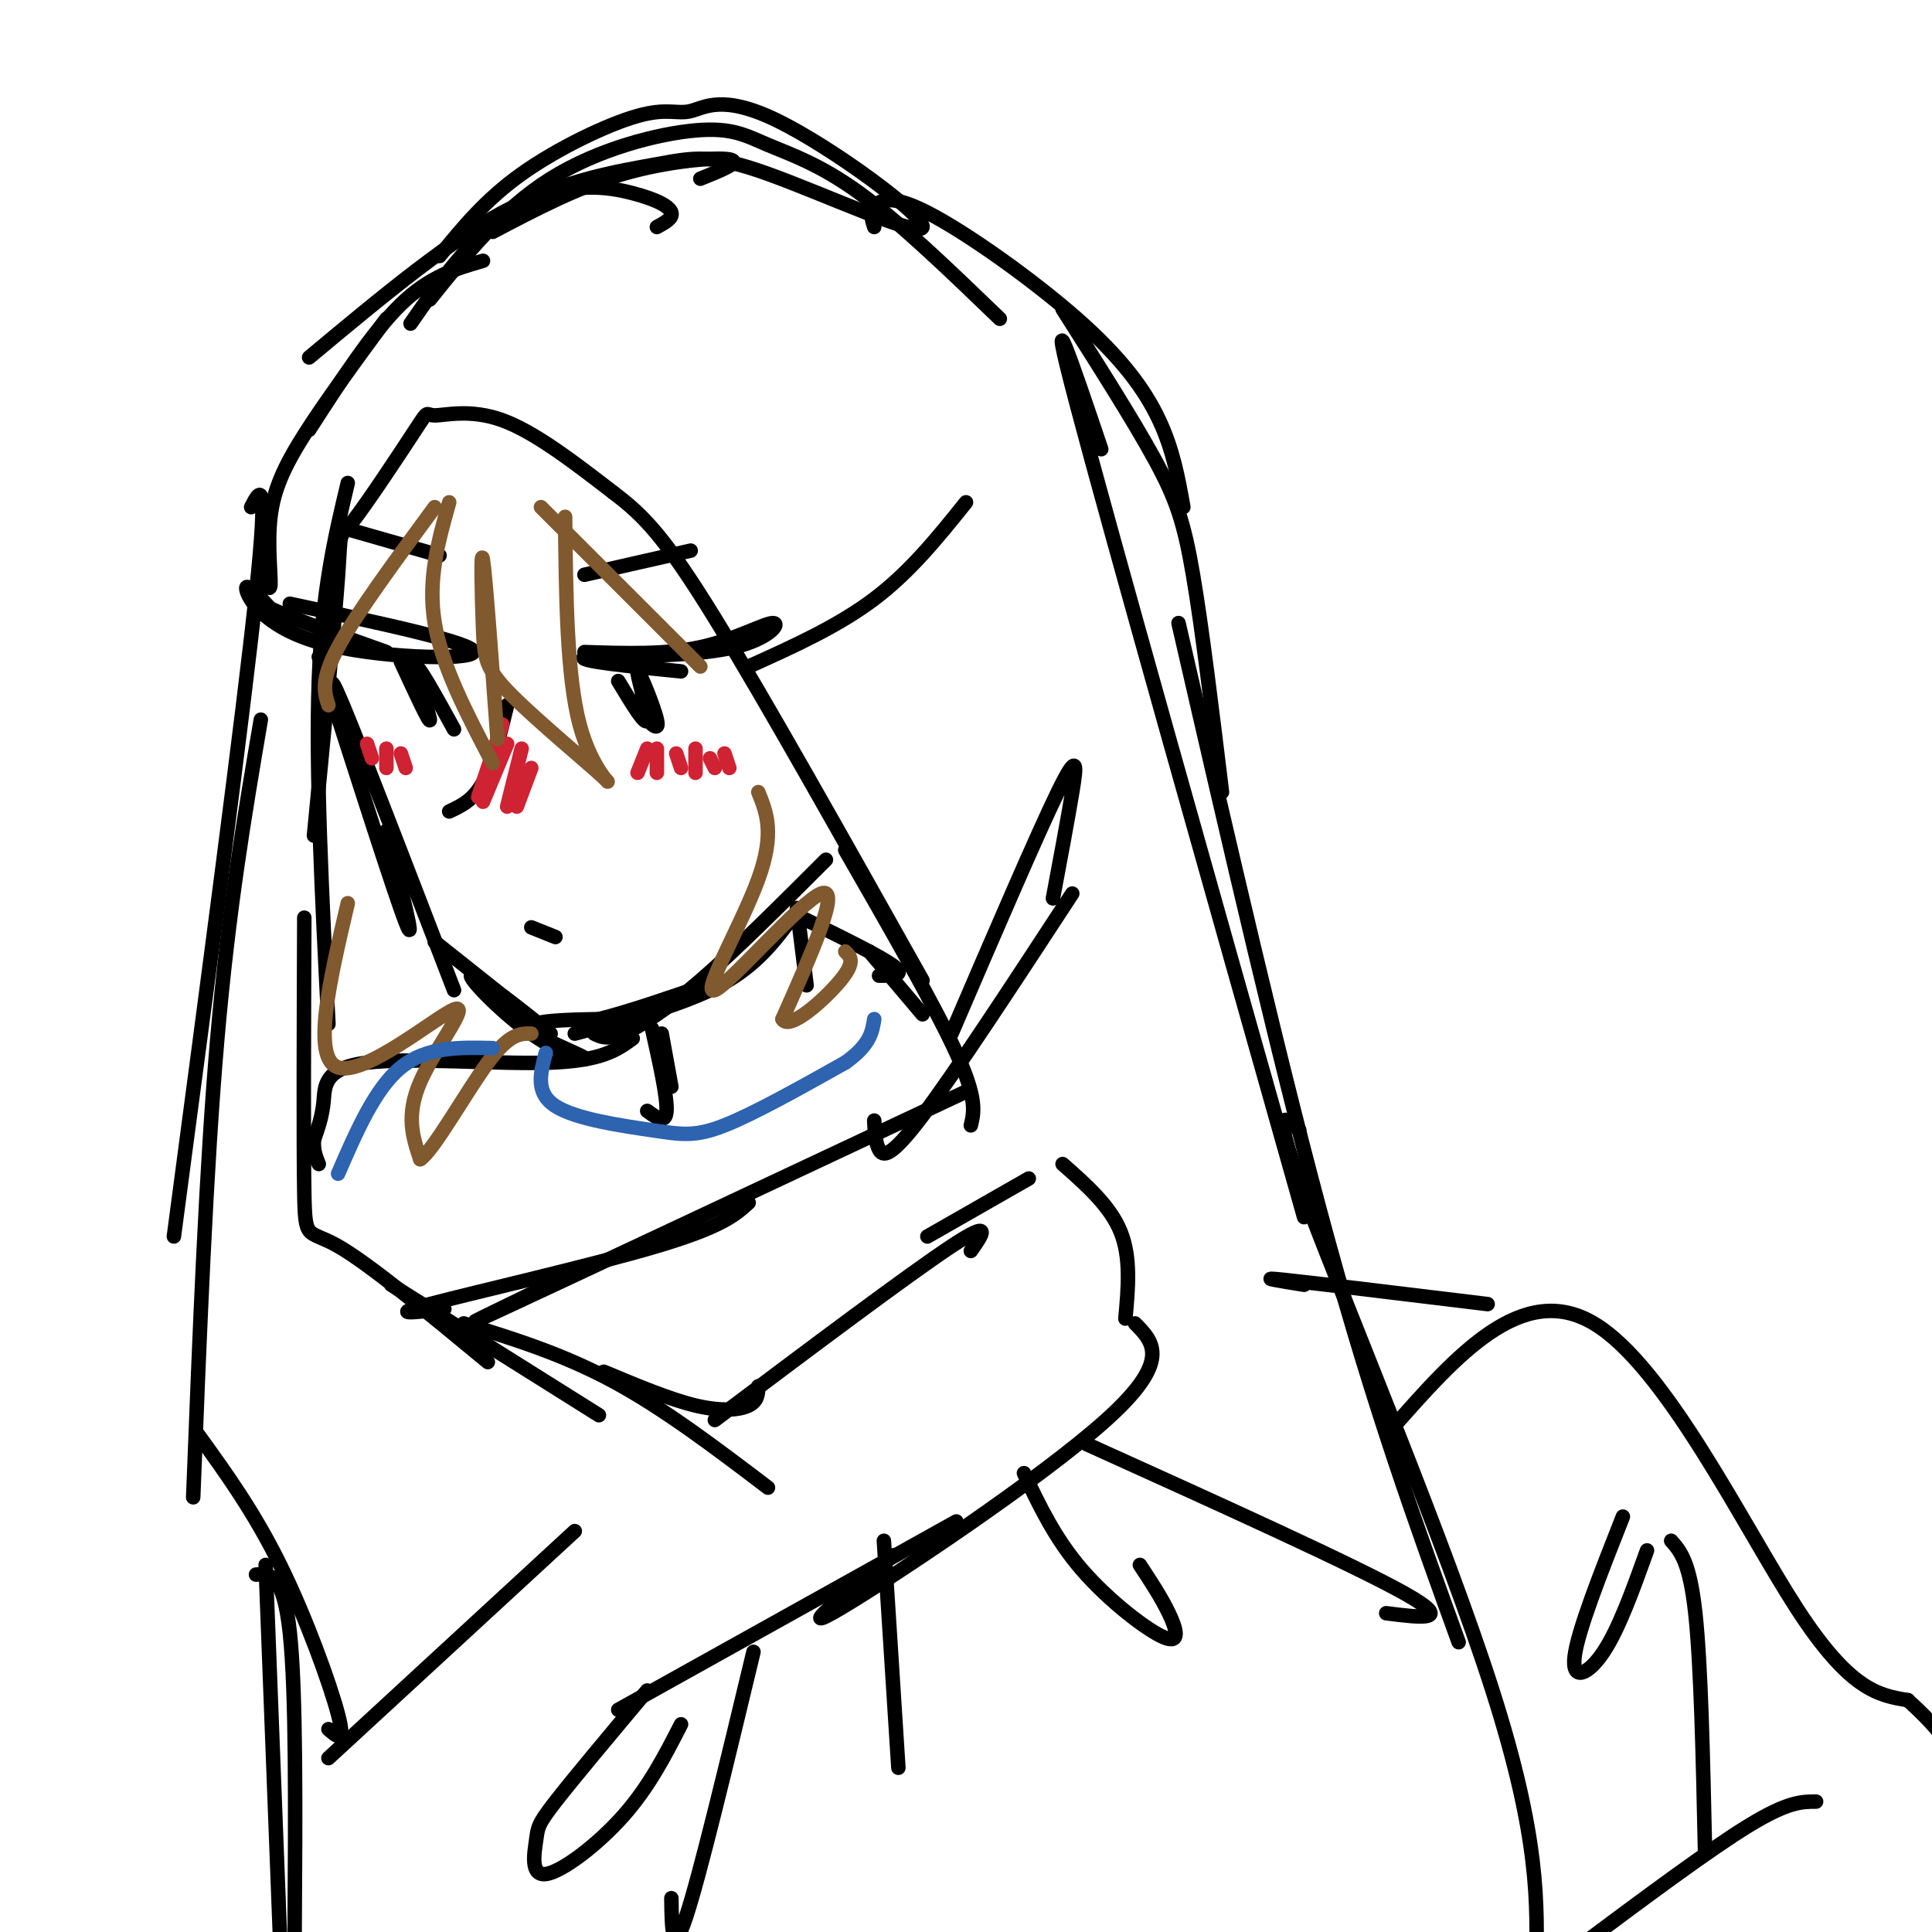 <svg viewBox='0 0 400 400' version='1.1' xmlns='http://www.w3.org/2000/svg' xmlns:xlink='http://www.w3.org/1999/xlink'><g fill='none' stroke='rgb(0,0,0)' stroke-width='3' stroke-linecap='round' stroke-linejoin='round'><path d='M66,136c7.833,24.500 15.667,49.000 18,55c2.333,6.000 -0.833,-6.500 -4,-19'/><path d='M71,150c-1.917,-6.583 -3.833,-13.167 0,-4c3.833,9.167 13.417,34.083 23,59'/><path d='M90,195c12.201,9.701 24.402,19.402 24,19c-0.402,-0.402 -13.406,-10.906 -16,-12c-2.594,-1.094 5.222,7.222 12,12c6.778,4.778 12.517,6.017 11,5c-1.517,-1.017 -10.291,-4.291 -11,-6c-0.709,-1.709 6.645,-1.855 14,-2'/><path d='M124,211c6.000,-1.500 14.000,-4.250 22,-7'/><path d='M119,214c11.250,-3.000 22.500,-6.000 30,-10c7.500,-4.000 11.250,-9.000 15,-14'/><path d='M123,214c1.333,0.667 2.667,1.333 6,0c3.333,-1.333 8.667,-4.667 16,-11c7.333,-6.333 16.667,-15.667 26,-25'/><path d='M60,125c19.202,4.101 38.405,8.202 38,10c-0.405,1.798 -20.417,1.292 -32,-2c-11.583,-3.292 -14.738,-9.369 -15,-11c-0.262,-1.631 2.369,1.185 5,4'/><path d='M56,126c4.833,2.167 14.417,5.583 24,9'/><path d='M83,137c3.044,6.578 6.089,13.156 6,12c-0.089,-1.156 -3.311,-10.044 -3,-11c0.311,-0.956 4.156,6.022 8,13'/><path d='M121,135c8.393,0.280 16.786,0.560 24,-1c7.214,-1.560 13.250,-4.958 15,-5c1.750,-0.042 -0.786,3.274 -8,5c-7.214,1.726 -19.107,1.863 -31,2'/><path d='M121,136c-1.833,0.833 9.083,1.917 20,3'/><path d='M128,141c2.899,4.815 5.798,9.631 6,8c0.202,-1.631 -2.292,-9.708 -2,-10c0.292,-0.292 3.369,7.202 4,10c0.631,2.798 -1.185,0.899 -3,-1'/><path d='M70,109c0.000,0.000 21.000,6.000 21,6'/><path d='M121,119c0.000,0.000 22.000,-5.000 22,-5'/><path d='M105,146c-1.500,6.167 -3.000,12.333 -5,16c-2.000,3.667 -4.500,4.833 -7,6'/><path d='M110,192c0.000,0.000 5.000,2.000 5,2'/></g>
<g fill='none' stroke='rgb(207,34,51)' stroke-width='3' stroke-linecap='round' stroke-linejoin='round'><path d='M104,150c0.000,0.000 -5.000,15.000 -5,15'/><path d='M105,154c0.000,0.000 -5.000,12.000 -5,12'/><path d='M108,155c0.000,0.000 -3.000,12.000 -3,12'/><path d='M110,159c0.000,0.000 -3.000,8.000 -3,8'/><path d='M76,154c0.000,0.000 1.000,3.000 1,3'/><path d='M80,155c0.000,0.000 0.000,4.000 0,4'/><path d='M83,156c0.000,0.000 1.000,3.000 1,3'/><path d='M134,155c0.000,0.000 -2.000,5.000 -2,5'/><path d='M136,155c0.000,0.000 0.000,5.000 0,5'/><path d='M140,156c0.000,0.000 1.000,3.000 1,3'/><path d='M144,155c0.000,0.000 0.000,5.000 0,5'/><path d='M147,157c0.000,0.000 1.000,2.000 1,2'/><path d='M150,156c0.000,0.000 1.000,3.000 1,3'/></g>
<g fill='none' stroke='rgb(0,0,0)' stroke-width='3' stroke-linecap='round' stroke-linejoin='round'><path d='M72,100c-2.667,11.167 -5.333,22.333 -6,41c-0.667,18.667 0.667,44.833 2,71'/><path d='M65,173c2.156,-22.134 4.311,-44.268 5,-54c0.689,-9.732 -0.089,-7.064 3,-11c3.089,-3.936 10.044,-14.478 13,-19c2.956,-4.522 1.911,-3.025 4,-3c2.089,0.025 7.311,-1.421 14,1c6.689,2.421 14.844,8.711 23,15'/><path d='M127,102c6.333,4.778 10.667,9.222 21,26c10.333,16.778 26.667,45.889 43,75'/><path d='M175,176c9.333,16.250 18.667,32.500 23,42c4.333,9.500 3.667,12.250 3,15'/><path d='M63,190c-0.089,23.378 -0.178,46.756 0,57c0.178,10.244 0.622,7.356 7,11c6.378,3.644 18.689,13.822 31,24'/><path d='M81,266c0.000,0.000 43.000,27.000 43,27'/><path d='M200,226c-41.167,19.333 -82.333,38.667 -96,45c-13.667,6.333 0.167,-0.333 14,-7'/><path d='M155,249c-2.733,2.489 -5.467,4.978 -19,9c-13.533,4.022 -37.867,9.578 -47,12c-9.133,2.422 -3.067,1.711 3,1'/><path d='M137,214c0.000,0.000 2.000,11.000 2,11'/><path d='M135,213c1.583,7.083 3.167,14.167 3,17c-0.167,2.833 -2.083,1.417 -4,0'/><path d='M131,215c-3.143,2.304 -6.286,4.607 -17,5c-10.714,0.393 -29.000,-1.125 -38,0c-9.000,1.125 -8.714,4.893 -9,8c-0.286,3.107 -1.143,5.554 -2,8'/><path d='M65,236c-0.167,2.167 0.417,3.583 1,5'/><path d='M165,188c0.000,0.000 2.000,16.000 2,16'/><path d='M166,190c8.167,4.000 16.333,8.000 19,10c2.667,2.000 -0.167,2.000 -3,2'/><path d='M180,197c0.000,0.000 11.000,13.000 11,13'/><path d='M96,274c10.250,3.167 20.500,6.333 31,12c10.500,5.667 21.250,13.833 32,22'/><path d='M125,284c6.844,2.867 13.689,5.733 19,7c5.311,1.267 9.089,0.933 11,0c1.911,-0.933 1.956,-2.467 2,-4'/><path d='M148,294c20.083,-15.083 40.167,-30.167 49,-36c8.833,-5.833 6.417,-2.417 4,1'/><path d='M192,256c0.000,0.000 21.000,-12.000 21,-12'/><path d='M220,241c4.917,4.333 9.833,8.667 12,14c2.167,5.333 1.583,11.667 1,18'/><path d='M235,274c3.822,3.867 7.644,7.733 -6,20c-13.644,12.267 -44.756,32.933 -55,39c-10.244,6.067 0.378,-2.467 11,-11'/><path d='M198,315c0.000,0.000 -70.000,39.000 -70,39'/><path d='M52,105c1.833,-3.583 3.667,-7.167 1,18c-2.667,25.167 -9.833,79.083 -17,133'/><path d='M54,149c-3.333,19.583 -6.667,39.167 -9,66c-2.333,26.833 -3.667,60.917 -5,95'/><path d='M41,297c5.800,8.022 11.600,16.044 17,27c5.400,10.956 10.400,24.844 12,31c1.600,6.156 -0.200,4.578 -2,3'/><path d='M55,324c0.000,0.000 3.000,78.000 3,78'/><path d='M54,118c0.952,2.488 1.905,4.976 2,3c0.095,-1.976 -0.667,-8.417 0,-14c0.667,-5.583 2.762,-10.310 7,-17c4.238,-6.690 10.619,-15.345 17,-24'/><path d='M64,89c6.500,-10.083 13.000,-20.167 19,-26c6.000,-5.833 11.500,-7.417 17,-9'/><path d='M64,74c15.179,-12.661 30.357,-25.321 42,-31c11.643,-5.679 19.750,-4.375 25,-3c5.250,1.375 7.643,2.821 8,4c0.357,1.179 -1.321,2.089 -3,3'/><path d='M102,48c8.822,-4.644 17.644,-9.289 27,-12c9.356,-2.711 19.244,-3.489 22,-3c2.756,0.489 -1.622,2.244 -6,4'/><path d='M91,53c4.736,-5.819 9.472,-11.638 17,-17c7.528,-5.362 17.848,-10.268 24,-12c6.152,-1.732 8.135,-0.289 11,-1c2.865,-0.711 6.611,-3.576 18,2c11.389,5.576 30.422,19.594 30,22c-0.422,2.406 -20.299,-6.798 -32,-11c-11.701,-4.202 -15.227,-3.400 -23,-2c-7.773,1.400 -19.792,3.400 -29,9c-9.208,5.600 -15.604,14.800 -22,24'/><path d='M89,62c7.518,-9.381 15.037,-18.762 25,-25c9.963,-6.238 22.372,-9.332 30,-10c7.628,-0.668 10.477,1.089 15,3c4.523,1.911 10.721,3.974 19,10c8.279,6.026 18.640,16.013 29,26'/><path d='M181,47c-0.434,-1.276 -0.868,-2.552 0,-4c0.868,-1.448 3.037,-3.069 11,1c7.963,4.069 21.721,13.826 31,22c9.279,8.174 14.080,14.764 17,21c2.920,6.236 3.960,12.118 5,18'/><path d='M220,64c7.267,11.422 14.533,22.844 19,31c4.467,8.156 6.133,13.044 8,24c1.867,10.956 3.933,27.978 6,45'/><path d='M228,93c-6.000,-17.750 -12.000,-35.500 -5,-9c7.000,26.500 27.000,97.250 47,168'/><path d='M244,129c10.667,46.417 21.333,92.833 31,128c9.667,35.167 18.333,59.083 27,83'/><path d='M269,234c-3.178,-3.067 -6.356,-6.133 2,16c8.356,22.133 28.244,69.467 38,100c9.756,30.533 9.378,44.267 9,58'/><path d='M53,326c2.833,-0.167 5.667,-0.333 7,12c1.333,12.333 1.167,37.167 1,62'/><path d='M134,350c-7.625,9.093 -15.250,18.185 -19,23c-3.750,4.815 -3.624,5.352 -4,8c-0.376,2.648 -1.255,7.405 2,7c3.255,-0.405 10.644,-5.973 16,-12c5.356,-6.027 8.678,-12.514 12,-19'/><path d='M156,342c-5.583,23.250 -11.167,46.500 -14,55c-2.833,8.500 -2.917,2.250 -3,-4'/><path d='M119,317c0.000,0.000 -51.000,47.000 -51,47'/><path d='M183,319c0.000,0.000 3.000,47.000 3,47'/><path d='M212,305c3.214,6.780 6.429,13.560 12,20c5.571,6.440 13.500,12.542 17,14c3.500,1.458 2.571,-1.726 1,-5c-1.571,-3.274 -3.786,-6.637 -6,-10'/><path d='M225,299c27.833,12.583 55.667,25.167 66,31c10.333,5.833 3.167,4.917 -4,4'/><path d='M222,185c-12.111,18.511 -24.222,37.022 -31,46c-6.778,8.978 -8.222,8.422 -9,7c-0.778,-1.422 -0.889,-3.711 -1,-6'/><path d='M218,186c1.533,-8.178 3.067,-16.356 4,-22c0.933,-5.644 1.267,-8.756 -3,0c-4.267,8.756 -13.133,29.378 -22,50'/><path d='M155,138c9.250,-4.167 18.500,-8.333 26,-14c7.500,-5.667 13.250,-12.833 19,-20'/></g>
<g fill='none' stroke='rgb(129,89,47)' stroke-width='3' stroke-linecap='round' stroke-linejoin='round'><path d='M93,104c-2.250,8.000 -4.500,16.000 -3,25c1.500,9.000 6.750,19.000 12,29'/><path d='M103,153c-1.250,-16.942 -2.499,-33.884 -3,-37c-0.501,-3.116 -0.253,7.593 0,14c0.253,6.407 0.511,8.511 6,14c5.489,5.489 16.209,14.362 19,17c2.791,2.638 -2.345,-0.961 -5,-11c-2.655,-10.039 -2.827,-26.520 -3,-43'/><path d='M157,164c1.720,4.256 3.440,8.512 0,18c-3.440,9.488 -12.042,24.208 -9,23c3.042,-1.208 17.726,-18.345 22,-20c4.274,-1.655 -1.863,12.173 -8,26'/><path d='M162,211c1.378,2.533 8.822,-4.133 12,-8c3.178,-3.867 2.089,-4.933 1,-6'/><path d='M72,187c-3.768,16.077 -7.536,32.155 -2,34c5.536,1.845 20.375,-10.542 24,-12c3.625,-1.458 -3.964,8.012 -7,15c-3.036,6.988 -1.518,11.494 0,16'/><path d='M87,240c2.711,-1.689 9.489,-13.911 14,-20c4.511,-6.089 6.756,-6.044 9,-6'/></g>
<g fill='none' stroke='rgb(45,99,175)' stroke-width='3' stroke-linecap='round' stroke-linejoin='round'><path d='M113,218c-1.119,4.131 -2.238,8.262 2,11c4.238,2.738 13.833,4.083 20,5c6.167,0.917 8.905,1.405 15,-1c6.095,-2.405 15.548,-7.702 25,-13'/><path d='M175,220c5.167,-3.667 5.583,-6.333 6,-9'/><path d='M102,217c-6.833,-0.167 -13.667,-0.333 -19,4c-5.333,4.333 -9.167,13.167 -13,22'/></g>
<g fill='none' stroke='rgb(0,0,0)' stroke-width='3' stroke-linecap='round' stroke-linejoin='round'><path d='M288,296c13.578,-15.422 27.156,-30.844 42,-22c14.844,8.844 30.956,41.956 42,59c11.044,17.044 17.022,18.022 23,19'/><path d='M395,352c5.333,4.833 7.167,7.417 9,10'/><path d='M308,270c-17.833,-2.167 -35.667,-4.333 -42,-5c-6.333,-0.667 -1.167,0.167 4,1'/><path d='M336,314c-4.689,11.889 -9.378,23.778 -10,29c-0.622,5.222 2.822,3.778 6,-1c3.178,-4.778 6.089,-12.889 9,-21'/><path d='M346,319c1.917,2.167 3.833,4.333 5,15c1.167,10.667 1.583,29.833 2,49'/><path d='M376,373c-2.917,0.000 -5.833,0.000 -14,5c-8.167,5.000 -21.583,15.000 -35,25'/></g>
<g fill='none' stroke='rgb(129,89,47)' stroke-width='3' stroke-linecap='round' stroke-linejoin='round'><path d='M112,105c0.000,0.000 33.000,33.000 33,33'/><path d='M90,105c-8.167,11.083 -16.333,22.167 -20,29c-3.667,6.833 -2.833,9.417 -2,12'/></g>
</svg>